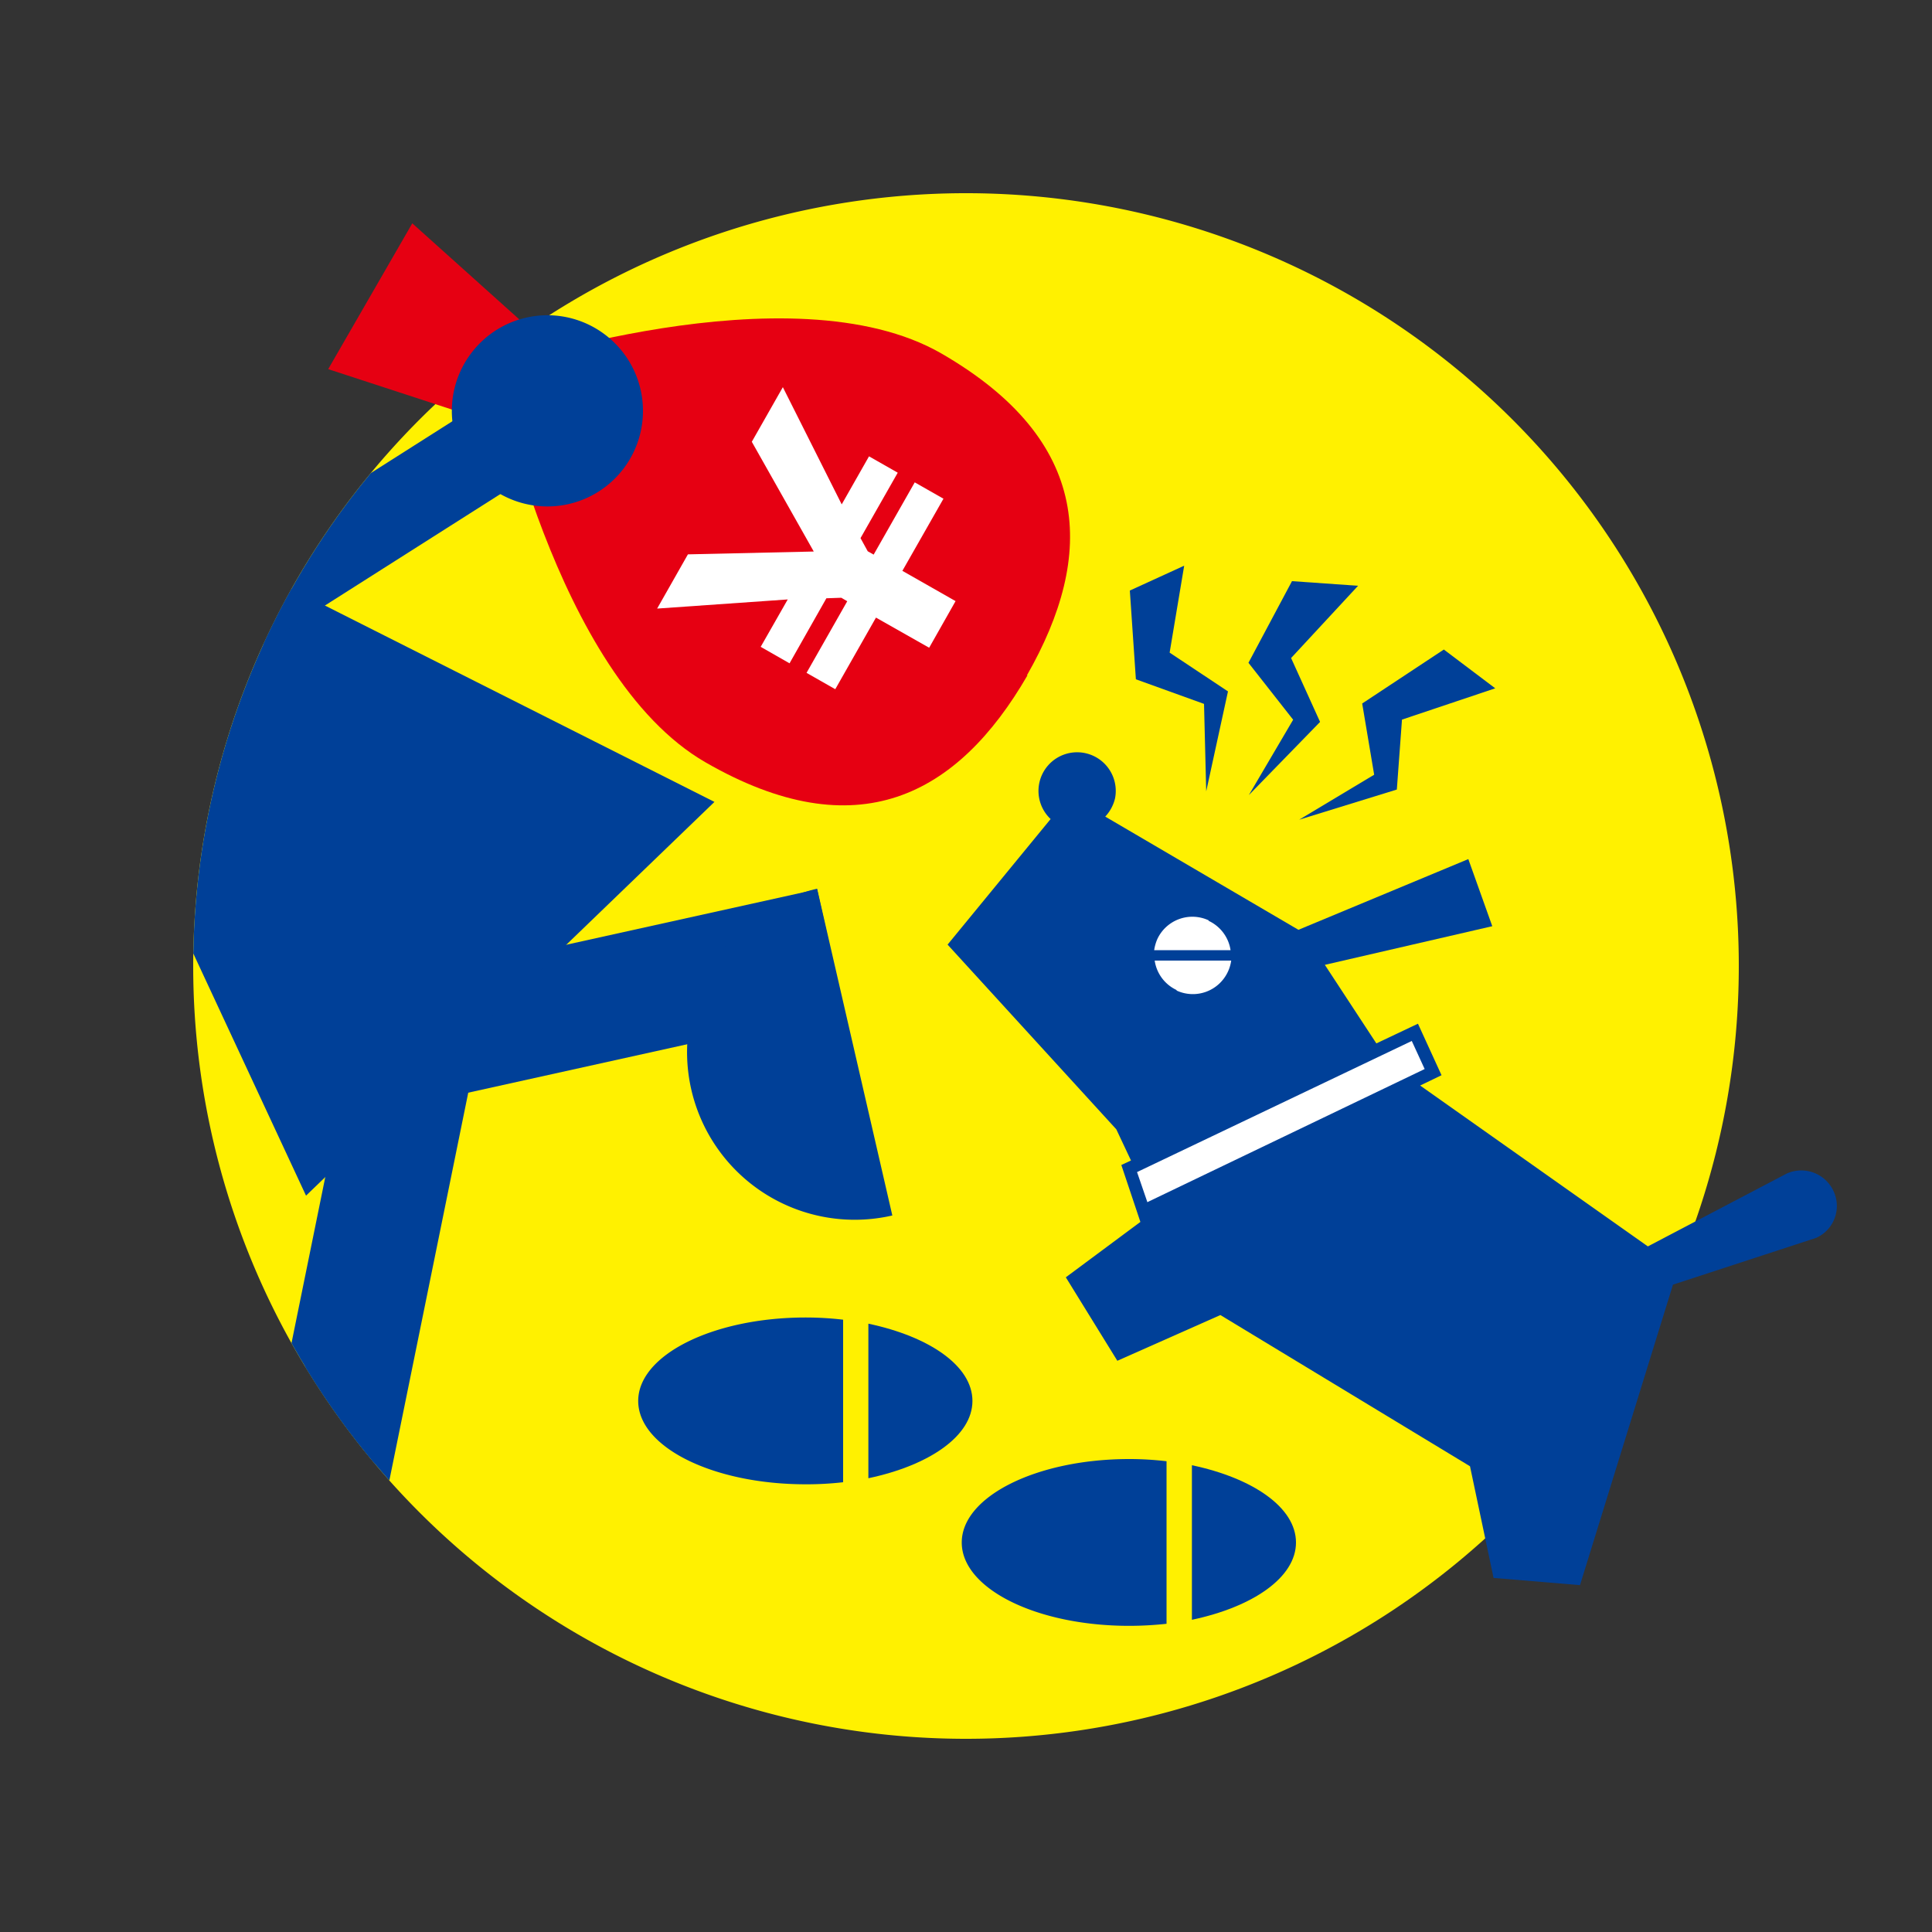 <svg xmlns="http://www.w3.org/2000/svg" xmlns:xlink="http://www.w3.org/1999/xlink" viewBox="0 0 150 150"><rect x="0" y="0" width="150" height="150" fill="#333333" stroke="none"/><defs><style>.cls-1{fill:none;}.cls-2{fill:#fff100;}.cls-3{clip-path:url(#clip-path);}.cls-4{fill:#004098;}.cls-5{fill:#fff;}.cls-6{fill:#e60012;}</style><clipPath id="clip-path"><path id="SVGID" class="cls-1" d="M15,75A60,60,0,1,0,75,15,60,60,0,0,0,15,75"/></clipPath></defs><title>[D]1</title><g id="レイヤー_3" data-name="レイヤー 3"><path class="cls-2" d="M15,75a60,60,0,1,1,60,60A60,60,0,0,1,15,75"/><g class="cls-3"><rect class="cls-4" x="24.19" y="73.33" width="40.77" height="9.57" transform="translate(-15.82 11.47) rotate(-12.47)"/><path class="cls-4" d="M69.28,94.37A13,13,0,1,1,63.44,69Z"/><rect class="cls-4" x="8.27" y="93.93" width="40.77" height="9.57" transform="translate(-73.8 107.12) rotate(-78.5)"/><path class="cls-4" d="M3.76,114.69a13,13,0,1,1,25.51,5Z"/><polygon class="cls-4" points="19.07 43.91 55.47 62.26 23.76 92.83 1.84 45.74 19.07 43.91"/><rect class="cls-4" x="10.54" y="38.67" width="32.35" height="6.77" transform="translate(-18.39 20.89) rotate(-32.43)"/></g><path class="cls-4" d="M87.06,90.45l.75-.35-1.14-2.42L73.57,73.34l8-9.75a3,3,0,1,1,5-1.6,3.12,3.12,0,0,1-.76,1.41l15,8.79L114,66.7l1.86,5.21-13,3,4,6.1,3.23-1.53,1.83,4-1.66.8,17.68,12.49,10.79-5.66h0a2.76,2.76,0,0,1,3.64,1.4A2.71,2.71,0,0,1,141,96.11l-11.11,3.63-7.22,23.33-6.71-.56-1.83-8.67L94.75,102.1l-8,3.55-4-6.48,5.79-4.3Z"/><path class="cls-5" d="M89.09,93.33,110.61,83l-1-2.18L88.28,91l.81,2.36"/><path class="cls-4" d="M95.19,75.68a3,3,0,1,1-1.09-4.1,3,3,0,0,1,1.09,4.1"/><path class="cls-5" d="M91.34,76.9a3,3,0,0,0,4-1.47,3,3,0,0,0,.25-.85l-5.94,0a3,3,0,0,0,1.71,2.29"/><path class="cls-5" d="M93.85,71.46a3,3,0,0,0-4,1.46,3.39,3.39,0,0,0-.24.85l5.93,0a3,3,0,0,0-1.71-2.28"/><polygon class="cls-4" points="87.72 45.85 91.94 43.92 90.81 50.67 95.34 53.68 93.65 61.44 93.48 54.65 88.19 52.74 87.72 45.85"/><polygon class="cls-4" points="100.31 45.12 105.44 45.48 100.24 51.09 102.49 56.05 96.96 61.73 100.4 55.88 96.93 51.46 100.31 45.12"/><polygon class="cls-4" points="112.1 50.43 116.09 53.44 108.85 55.87 108.45 61.3 100.87 63.64 106.69 60.15 105.76 54.62 112.1 50.43"/><path class="cls-4" d="M62.55,102.29c-7.16,0-13,2.9-13,6.48s5.8,6.47,13,6.47a25,25,0,0,0,2.91-.16V102.46a25,25,0,0,0-2.91-.17"/><path class="cls-4" d="M75.5,108.77c0-2.72-3.34-5-8.08-6v12c4.74-1,8.08-3.29,8.08-6"/><path class="cls-4" d="M87.67,113.28c-7.16,0-13,2.9-13,6.48s5.8,6.47,13,6.47a27.13,27.13,0,0,0,2.9-.16V113.45a24.71,24.71,0,0,0-2.9-.17"/><path class="cls-4" d="M100.62,119.76c0-2.72-3.34-5-8.08-6v12c4.74-1,8.08-3.29,8.08-6"/><polygon class="cls-6" points="32.01 17.34 25.48 28.66 41.1 33.76 44.24 28.32 32.01 17.34"/><path class="cls-6" d="M79.78,52.42c-5.43,9.39-13.26,13.53-25,6.77s-16.36-30.6-16.36-30.6,23-7.89,34.68-1.14,12,15.6,6.62,25"/><polygon class="cls-5" points="71.02 37.45 73.25 38.72 70.06 44.32 74.19 46.67 72.14 50.29 68.01 47.95 64.85 53.51 62.62 52.24 65.78 46.68 65.32 46.41 64.16 46.45 61.3 51.5 59.06 50.22 61.16 46.54 51.02 47.25 53.41 43.04 63.18 42.82 58.37 34.3 60.78 30.06 65.35 39.16 67.47 35.43 69.7 36.7 66.81 41.78 67.37 42.8 67.83 43.06 71.02 37.45"/><path class="cls-4" d="M47,26a7.42,7.42,0,1,1-10.4,1.4A7.41,7.41,0,0,1,47,26"/></g></svg>